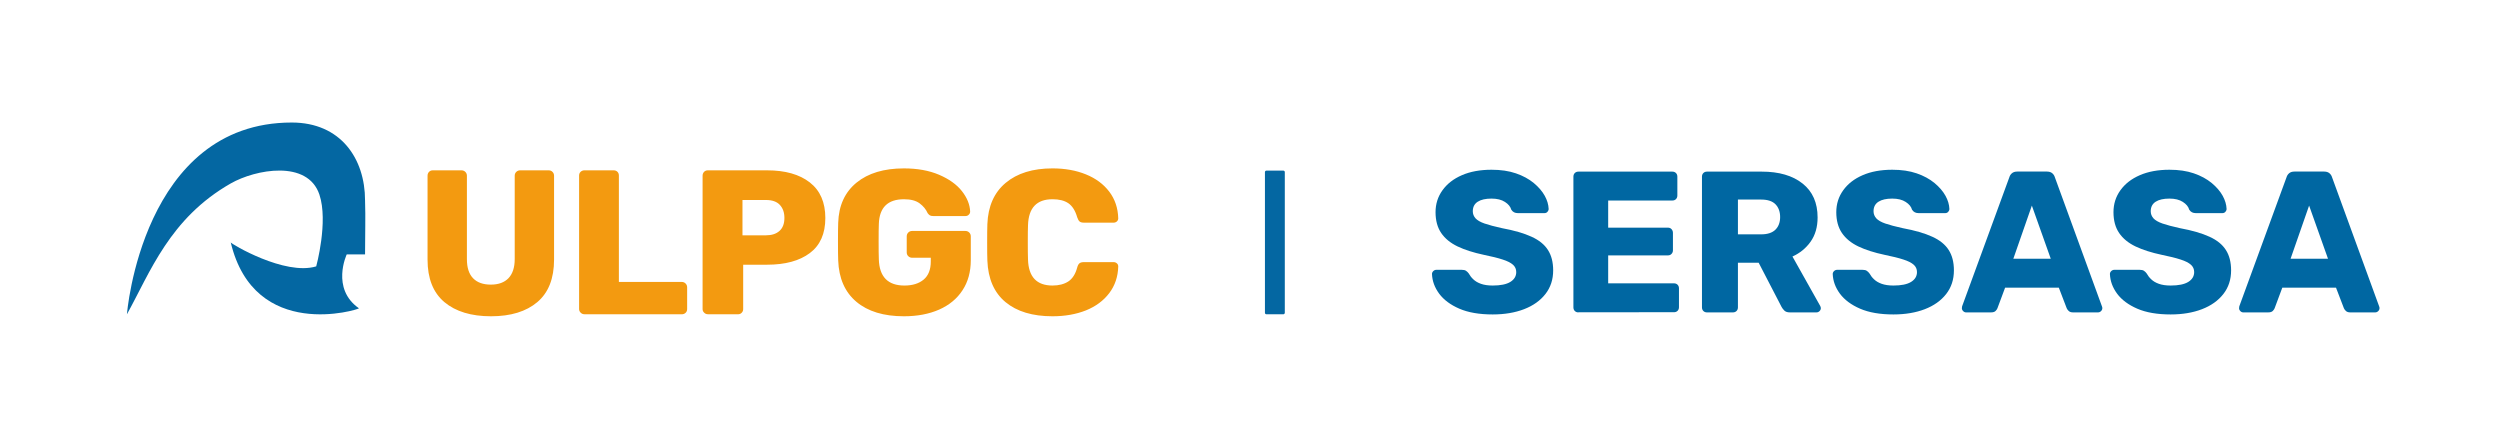 <?xml version="1.0" encoding="utf-8"?>
<!-- Generator: Adobe Illustrator 27.8.1, SVG Export Plug-In . SVG Version: 6.00 Build 0)  -->
<svg version="1.1" xmlns="http://www.w3.org/2000/svg" xmlns:xlink="http://www.w3.org/1999/xlink" x="0px" y="0px"
	 viewBox="0 0 464.39 81.24" style="enable-background:new 0 0 464.39 81.24;" xml:space="preserve">
<style type="text/css">
	.st0{fill:#0067A2;}
	.st1{display:none;}
	.st2{display:inline;fill:none;stroke:#009FE3;stroke-width:0.216;stroke-miterlimit:22.926;}
	.st3{display:inline;fill-rule:evenodd;clip-rule:evenodd;fill:none;stroke:#009FE3;stroke-width:0.216;stroke-miterlimit:22.926;}
	.st4{display:inline;fill-rule:evenodd;clip-rule:evenodd;fill:none;stroke:#B2B2B2;stroke-width:0.216;stroke-miterlimit:22.926;}
	.st5{display:inline;}
	.st6{fill:#DADADA;}
	.st7{display:inline;fill:#DADADA;}
	.st8{display:inline;fill:none;stroke:#F59A00;stroke-width:0.216;stroke-miterlimit:22.926;}
	.st9{display:inline;fill:none;stroke:#EF7D00;stroke-width:0.216;stroke-miterlimit:22.926;}
	.st10{display:inline;fill:none;stroke:#E30613;stroke-width:0.216;stroke-miterlimit:22.926;}
	.st11{fill-rule:evenodd;clip-rule:evenodd;fill:none;stroke:#B2B2B2;stroke-width:0.216;stroke-miterlimit:22.926;}
	.st12{fill-rule:evenodd;clip-rule:evenodd;fill:#DADADA;}
	
		.st13{display:inline;fill-rule:evenodd;clip-rule:evenodd;fill:none;stroke:#000000;stroke-width:0.216;stroke-miterlimit:22.926;}
	.st14{fill:none;stroke:#C6C6C6;stroke-width:0.216;stroke-miterlimit:22.926;}
	.st15{fill:none;stroke:#B2B2B2;stroke-width:0.216;stroke-miterlimit:22.926;}
	.st16{display:inline;fill:none;stroke:#C6C6C6;stroke-width:0.216;stroke-miterlimit:22.926;}
	.st17{display:inline;fill:none;stroke:#B2B2B2;stroke-width:0.216;stroke-miterlimit:22.926;}
	.st18{display:inline;fill-rule:evenodd;clip-rule:evenodd;fill:#DADADA;}
	.st19{fill-rule:evenodd;clip-rule:evenodd;fill:#009640;}
	
		.st20{display:inline;fill-rule:evenodd;clip-rule:evenodd;fill:none;stroke:#C6C6C6;stroke-width:0.216;stroke-miterlimit:22.926;}
	
		.st21{display:inline;fill-rule:evenodd;clip-rule:evenodd;fill:none;stroke:#E30613;stroke-width:0.216;stroke-miterlimit:22.926;}
	.st22{display:inline;fill-rule:evenodd;clip-rule:evenodd;fill:#009640;}
	.st23{display:inline;fill:none;stroke:#EF7D00;stroke-width:0.217;stroke-miterlimit:22.926;}
	.st24{fill:#B3B1B1;}
	.st25{fill:none;stroke:#B3B1B1;stroke-width:0.216;stroke-miterlimit:22.926;}
	.st26{display:inline;fill:none;}
	.st27{display:inline;fill:none;stroke:#020203;stroke-width:0.216;stroke-miterlimit:22.926;}
	.st28{display:inline;fill:none;stroke:#289BD3;stroke-width:0.216;stroke-miterlimit:22.926;}
	.st29{display:inline;fill:none;stroke:#F39A10;stroke-width:0.216;stroke-miterlimit:22.926;}
	.st30{display:inline;fill:#B3B1B1;}
	.st31{display:inline;fill:none;stroke:#B3B1B1;stroke-width:0.216;stroke-miterlimit:22.926;}
	.st32{display:inline;fill:none;stroke:#C6C6C6;stroke-width:0.217;stroke-miterlimit:22.926;}
	.st33{fill:none;stroke:#E30613;stroke-width:0.217;stroke-miterlimit:22.926;}
	.st34{fill:#0467A2;}
	.st35{fill:#F39A10;}
	.st36{fill:#F59A00;}
	.st37{fill-rule:evenodd;clip-rule:evenodd;fill:#0067A2;}
	.st38{fill-rule:evenodd;clip-rule:evenodd;fill:#F59A00;}
	.st39{fill:#FFFFFF;}
	.st40{fill-rule:evenodd;clip-rule:evenodd;fill:#FFFFFF;}
</style>
<g id="Capa_4">
</g>
<g id="Capa_1" class="st1">
	<g class="st5">
		<path class="st24" d="M235.6,40.75c0,3.66-0.88,6.52-2.63,8.6s-4.39,3.11-7.9,3.11h-15.58c-0.28,0-0.52-0.1-0.71-0.29
			c-0.19-0.19-0.29-0.43-0.29-0.72v-5.29c0-0.28,0.09-0.52,0.29-0.72c0.19-0.19,0.43-0.29,0.71-0.29h15.5
			c1.55,0,2.73-0.38,3.53-1.15c0.8-0.77,1.2-1.86,1.2-3.29c0-1.43-0.4-2.52-1.18-3.29c-0.79-0.77-1.97-1.15-3.55-1.15h-15.5
			c-0.28,0-0.52-0.1-0.71-0.29c-0.19-0.19-0.29-0.43-0.29-0.72v-5.33c0-0.29,0.09-0.52,0.29-0.7c0.19-0.18,0.43-0.27,0.71-0.27
			h15.58c3.51,0,6.15,1.04,7.9,3.13C234.72,34.18,235.6,37.06,235.6,40.75"/>
		<line class="st25" x1="208.51" y1="0.2" x2="208.51" y2="81.22"/>
		<line class="st25" x1="235.66" y1="0.2" x2="235.66" y2="81.22"/>
	</g>
	<rect x="0.38" class="st26" width="774.35" height="81.13"/>
	<rect x="0.38" class="st26" width="774.23" height="81.13"/>
	<rect x="0.38" class="st27" width="774.35" height="81.13"/>
	<line class="st28" x1="0.46" y1="58.43" x2="774.73" y2="58.43"/>
	<line class="st29" x1="0.43" y1="0.1" x2="405.13" y2="0.1"/>
	<path class="st30" d="M67.85,42.11c0-1.45,0.38-2.57,1.12-3.37c0.75-0.8,1.89-1.2,3.41-1.2h6.63c0.12,0,0.22,0.04,0.29,0.1
		c0.08,0.07,0.11,0.16,0.11,0.28v1.47c0,0.12-0.04,0.21-0.11,0.29c-0.08,0.07-0.17,0.11-0.29,0.11h-6.63c-0.86,0-1.5,0.2-1.94,0.6
		c-0.43,0.4-0.65,0.97-0.65,1.7c0,0.74,0.22,1.3,0.65,1.7c0.43,0.4,1.08,0.6,1.94,0.6h6.63c0.12,0,0.22,0.04,0.29,0.11
		c0.08,0.08,0.11,0.17,0.11,0.29v1.47c0,0.12-0.04,0.21-0.11,0.28c-0.08,0.07-0.17,0.1-0.29,0.1h-6.63c-1.52,0-2.66-0.4-3.41-1.19
		C68.23,44.66,67.85,43.55,67.85,42.11"/>
	<path class="st30" d="M57.72,11.41c-1.48,0-2.62-0.37-3.44-1.1c-0.82-0.74-1.22-1.85-1.22-3.34V0.46c0-0.12,0.04-0.21,0.11-0.29
		c0.07-0.07,0.17-0.11,0.28-0.11h1.5c0.12,0,0.22,0.04,0.29,0.11c0.08,0.08,0.12,0.17,0.12,0.29v6.51c0,0.84,0.2,1.48,0.61,1.9
		c0.41,0.43,0.99,0.64,1.74,0.64c0.75,0,1.33-0.21,1.74-0.64c0.41-0.43,0.61-1.06,0.61-1.9V0.46c0-0.12,0.04-0.21,0.11-0.29
		c0.08-0.07,0.17-0.11,0.29-0.11h1.5c0.12,0,0.21,0.04,0.28,0.11c0.07,0.08,0.11,0.17,0.11,0.29v6.51c0,1.49-0.4,2.61-1.21,3.34
		C60.33,11.04,59.19,11.41,57.72,11.41"/>
	<path class="st30" d="M57.69,11.41c1.48,0,2.62,0.37,3.44,1.1c0.82,0.74,1.22,1.85,1.22,3.34v6.51c0,0.12-0.03,0.21-0.11,0.29
		c-0.07,0.07-0.17,0.11-0.28,0.11h-1.5c-0.12,0-0.22-0.04-0.29-0.11c-0.08-0.08-0.11-0.17-0.11-0.29v-6.51c0-0.84-0.2-1.48-0.61-1.9
		c-0.41-0.43-0.99-0.64-1.74-0.64s-1.33,0.21-1.74,0.64c-0.41,0.43-0.61,1.06-0.61,1.9v6.51c0,0.12-0.04,0.21-0.11,0.29
		c-0.08,0.07-0.17,0.11-0.29,0.11h-1.5c-0.12,0-0.22-0.04-0.29-0.11c-0.07-0.08-0.11-0.17-0.11-0.29v-6.51
		c0-1.49,0.4-2.61,1.21-3.34C55.09,11.78,56.23,11.41,57.69,11.41"/>
	<line class="st31" x1="79.38" y1="0.06" x2="79.38" y2="81.08"/>
	<path class="st30" d="M12,42.11c0-1.45,0.37-2.57,1.12-3.37c0.75-0.8,1.89-1.2,3.41-1.2h6.63c0.12,0,0.22,0.04,0.29,0.1
		c0.08,0.07,0.11,0.16,0.11,0.28v1.47c0,0.12-0.04,0.21-0.11,0.29c-0.07,0.07-0.17,0.11-0.29,0.11h-6.63c-0.86,0-1.51,0.2-1.94,0.6
		c-0.44,0.4-0.65,0.97-0.65,1.7c0,0.74,0.22,1.3,0.65,1.7c0.43,0.4,1.08,0.6,1.94,0.6h6.63c0.12,0,0.22,0.04,0.29,0.11
		c0.08,0.08,0.11,0.17,0.11,0.29v1.47c0,0.12-0.04,0.21-0.11,0.28c-0.07,0.07-0.17,0.1-0.29,0.1h-6.63c-1.52,0-2.66-0.4-3.41-1.19
		C12.38,44.66,12,43.55,12,42.11"/>
	<path class="st30" d="M12.01,42.11c0-1.45-0.38-2.57-1.12-3.37c-0.75-0.8-1.89-1.2-3.41-1.2H0.84c-0.12,0-0.22,0.04-0.29,0.1
		c-0.08,0.07-0.11,0.16-0.11,0.28v1.47c0,0.12,0.04,0.21,0.11,0.29c0.08,0.07,0.17,0.11,0.29,0.11h6.63c0.86,0,1.51,0.2,1.94,0.6
		c0.43,0.4,0.65,0.97,0.65,1.7c0,0.74-0.22,1.3-0.65,1.7c-0.43,0.4-1.08,0.6-1.94,0.6H0.84c-0.12,0-0.22,0.04-0.29,0.11
		c-0.08,0.08-0.11,0.17-0.11,0.29v1.47c0,0.12,0.04,0.21,0.11,0.28c0.08,0.07,0.17,0.1,0.29,0.1h6.63c1.52,0,2.66-0.4,3.41-1.19
		C11.63,44.66,12.01,43.55,12.01,42.11"/>
	<path class="st30" d="M57.72,69.73c-1.48,0-2.62,0.37-3.44,1.1c-0.82,0.74-1.22,1.85-1.22,3.34v6.51c0,0.12,0.04,0.21,0.11,0.29
		c0.07,0.07,0.17,0.11,0.28,0.11h1.5c0.12,0,0.22-0.04,0.29-0.11c0.08-0.08,0.12-0.17,0.12-0.29v-6.51c0-0.84,0.2-1.48,0.61-1.9
		c0.41-0.43,0.99-0.64,1.74-0.64c0.75,0,1.33,0.21,1.74,0.64c0.41,0.43,0.61,1.06,0.61,1.9v6.51c0,0.12,0.04,0.21,0.11,0.29
		c0.08,0.07,0.17,0.11,0.29,0.11h1.5c0.12,0,0.21-0.04,0.28-0.11c0.07-0.08,0.11-0.17,0.11-0.29v-6.51c0-1.49-0.4-2.61-1.21-3.34
		C60.33,70.1,59.19,69.73,57.72,69.73"/>
	<path class="st30" d="M57.69,69.73c1.48,0,2.62-0.37,3.44-1.1c0.82-0.74,1.22-1.85,1.22-3.34v-6.51c0-0.12-0.03-0.21-0.11-0.29
		c-0.07-0.07-0.17-0.11-0.28-0.11h-1.5c-0.12,0-0.22,0.04-0.29,0.11c-0.08,0.08-0.11,0.17-0.11,0.29v6.51c0,0.84-0.2,1.48-0.61,1.9
		c-0.41,0.43-0.99,0.64-1.74,0.64s-1.33-0.21-1.74-0.64c-0.41-0.43-0.61-1.06-0.61-1.9v-6.51c0-0.12-0.04-0.21-0.11-0.29
		c-0.08-0.07-0.17-0.11-0.29-0.11h-1.5c-0.12,0-0.22,0.04-0.29,0.11c-0.07,0.08-0.11,0.17-0.11,0.29v6.51c0,1.49,0.4,2.61,1.21,3.34
		C55.09,69.36,56.23,69.73,57.69,69.73"/>
	<line class="st28" x1="0.46" y1="22.8" x2="774.73" y2="22.8"/>
	<line class="st28" x1="0.46" y1="42.8" x2="774.73" y2="42.8"/>
	<line class="st28" x1="0.46" y1="47.29" x2="774.73" y2="47.29"/>
	<line class="st29" x1="0.46" y1="31.73" x2="774.73" y2="31.73"/>
	<g class="st5">
		<line class="st25" x1="441.08" y1="0.84" x2="441.08" y2="81.86"/>
		<path class="st25" d="M452.69,0.9v81.02 M464.27,0.9v81.02"/>
		<path class="st24" d="M452.69,43.78c0-1.45,0.38-2.57,1.12-3.37c0.75-0.8,1.88-1.2,3.4-1.2h6.63c0.12,0,0.22,0.04,0.29,0.1
			c0.08,0.07,0.11,0.16,0.11,0.28v1.47c0,0.12-0.04,0.21-0.11,0.29c-0.08,0.07-0.17,0.11-0.29,0.11h-6.63c-0.86,0-1.51,0.2-1.94,0.6
			c-0.44,0.4-0.65,0.97-0.65,1.7c0,0.74,0.22,1.3,0.65,1.7c0.43,0.4,1.08,0.6,1.94,0.6h6.63c0.12,0,0.22,0.04,0.29,0.11
			c0.08,0.08,0.11,0.17,0.11,0.29v1.47c0,0.12-0.04,0.21-0.11,0.28c-0.08,0.07-0.17,0.1-0.29,0.1h-6.63c-1.52,0-2.65-0.4-3.4-1.19
			C453.06,46.34,452.69,45.22,452.69,43.78"/>
		<path class="st24" d="M452.65,43.76c0-1.45-0.38-2.57-1.12-3.37c-0.75-0.8-1.88-1.2-3.4-1.2h-6.63c-0.12,0-0.22,0.04-0.29,0.1
			c-0.08,0.07-0.11,0.16-0.11,0.28v1.47c0,0.12,0.04,0.21,0.11,0.29c0.08,0.07,0.17,0.11,0.29,0.11h6.63c0.86,0,1.51,0.2,1.94,0.6
			c0.44,0.4,0.65,0.97,0.65,1.7c0,0.74-0.22,1.3-0.65,1.7c-0.43,0.4-1.08,0.6-1.94,0.6h-6.63c-0.12,0-0.22,0.04-0.29,0.11
			c-0.08,0.08-0.11,0.17-0.11,0.29v1.47c0,0.12,0.04,0.21,0.11,0.28c0.08,0.07,0.17,0.1,0.29,0.1h6.63c1.52,0,2.65-0.4,3.4-1.19
			C452.27,46.32,452.65,45.2,452.65,43.76"/>
	</g>
	<g class="st5">
		<path class="st24" d="M265.78,40.77c0,3.66-0.88,6.52-2.63,8.6s-4.39,3.11-7.9,3.11h-15.58c-0.28,0-0.52-0.1-0.71-0.29
			c-0.19-0.19-0.29-0.43-0.29-0.72v-5.29c0-0.28,0.09-0.52,0.29-0.72c0.19-0.19,0.43-0.29,0.71-0.29h15.5
			c1.55,0,2.73-0.38,3.53-1.15c0.8-0.77,1.2-1.86,1.2-3.29c0-1.43-0.4-2.52-1.18-3.29c-0.79-0.77-1.97-1.15-3.55-1.15h-15.5
			c-0.28,0-0.52-0.1-0.71-0.29c-0.19-0.19-0.29-0.43-0.29-0.72v-5.33c0-0.29,0.09-0.52,0.29-0.7c0.19-0.18,0.43-0.27,0.71-0.27
			h15.58c3.51,0,6.15,1.04,7.9,3.13C264.9,34.21,265.78,37.09,265.78,40.77"/>
		<line class="st25" x1="238.68" y1="0.23" x2="238.68" y2="81.24"/>
		<line class="st25" x1="265.83" y1="0.23" x2="265.83" y2="81.24"/>
	</g>
	<g class="st5">
		<path class="st24" d="M234.85,41.11c0,3.66-0.88,6.52-2.63,8.6s-4.39,3.11-7.9,3.11h-15.58c-0.28,0-0.52-0.1-0.71-0.29
			c-0.19-0.19-0.29-0.43-0.29-0.72v-5.29c0-0.28,0.09-0.52,0.29-0.72c0.19-0.19,0.43-0.29,0.71-0.29h15.5
			c1.55,0,2.73-0.38,3.53-1.15c0.8-0.77,1.2-1.86,1.2-3.29c0-1.43-0.4-2.52-1.18-3.29c-0.79-0.77-1.97-1.15-3.55-1.15h-15.5
			c-0.28,0-0.52-0.1-0.71-0.29c-0.19-0.19-0.29-0.43-0.29-0.72v-5.33c0-0.29,0.09-0.52,0.29-0.7c0.19-0.18,0.43-0.27,0.71-0.27
			h15.58c3.51,0,6.15,1.04,7.9,3.13C233.97,34.54,234.85,37.42,234.85,41.11"/>
		<line class="st25" x1="207.76" y1="0.56" x2="207.76" y2="81.58"/>
		<line class="st25" x1="234.91" y1="0.56" x2="234.91" y2="81.58"/>
	</g>
	<line class="st29" x1="-48.72" y1="0.1" x2="355.99" y2="0.1"/>
	<line class="st9" x1="62.45" y1="0.01" x2="215.96" y2="-0.06"/>
	<line class="st9" x1="-49.19" y1="0.07" x2="24.91" y2="0.34"/>
</g>
<g id="Capa_2">
	<g>
		<g>
			<path class="st0" d="M277.28,58.41c-2.49,0-4.56-0.36-6.2-1.07s-2.89-1.64-3.74-2.78c-0.85-1.15-1.29-2.37-1.34-3.66
				c0-0.2,0.08-0.38,0.24-0.54c0.16-0.16,0.36-0.24,0.58-0.24h4.71c0.35,0,0.62,0.06,0.8,0.19c0.19,0.12,0.35,0.29,0.5,0.49
				c0.2,0.37,0.48,0.74,0.84,1.08c0.36,0.35,0.83,0.63,1.42,0.84c0.59,0.21,1.31,0.32,2.19,0.32c1.44,0,2.54-0.22,3.27-0.67
				c0.73-0.45,1.1-1.06,1.1-1.83c0-0.55-0.2-1-0.6-1.36s-1.04-0.69-1.92-0.97c-0.88-0.29-2.06-0.58-3.53-0.88
				c-1.89-0.4-3.51-0.92-4.84-1.55c-1.33-0.64-2.35-1.47-3.05-2.5c-0.7-1.03-1.05-2.32-1.05-3.87c0-1.52,0.43-2.88,1.29-4.07
				c0.86-1.2,2.06-2.13,3.61-2.8c1.54-0.67,3.38-1.01,5.49-1.01c1.72,0,3.23,0.22,4.54,0.67c1.31,0.45,2.41,1.05,3.31,1.79
				c0.9,0.75,1.58,1.54,2.04,2.37c0.46,0.83,0.7,1.65,0.73,2.45c0,0.2-0.08,0.38-0.22,0.54s-0.34,0.24-0.56,0.24h-4.93
				c-0.27,0-0.51-0.05-0.71-0.15s-0.37-0.26-0.52-0.49c-0.15-0.55-0.54-1.03-1.18-1.44c-0.63-0.41-1.46-0.62-2.49-0.62
				c-1.1,0-1.95,0.19-2.56,0.58c-0.61,0.39-0.92,0.98-0.92,1.77c0,0.5,0.17,0.93,0.5,1.31c0.34,0.37,0.9,0.7,1.68,0.97
				c0.79,0.27,1.86,0.56,3.23,0.86c2.27,0.42,4.1,0.95,5.49,1.59c1.4,0.63,2.42,1.46,3.06,2.47c0.65,1.01,0.97,2.27,0.97,3.79
				c0,1.7-0.48,3.16-1.44,4.39c-0.96,1.23-2.29,2.17-3.98,2.82C281.42,58.08,279.47,58.41,277.28,58.41z"/>
			<path class="st0" d="M293.2,58.03c-0.27,0-0.5-0.09-0.67-0.26c-0.17-0.17-0.26-0.4-0.26-0.67V32.81c0-0.27,0.09-0.5,0.26-0.67
				c0.17-0.17,0.4-0.26,0.67-0.26h17.45c0.27,0,0.5,0.09,0.67,0.26c0.17,0.17,0.26,0.4,0.26,0.67v3.51c0,0.27-0.09,0.5-0.26,0.67
				c-0.17,0.17-0.4,0.26-0.67,0.26h-11.92v5.04h11.1c0.27,0,0.5,0.09,0.67,0.28c0.17,0.19,0.26,0.42,0.26,0.69v3.25
				c0,0.25-0.09,0.47-0.26,0.65c-0.17,0.19-0.4,0.28-0.67,0.28h-11.1v5.19h12.22c0.27,0,0.5,0.09,0.67,0.26
				c0.17,0.17,0.26,0.4,0.26,0.67v3.51c0,0.27-0.09,0.5-0.26,0.67c-0.17,0.17-0.4,0.26-0.67,0.26H293.2z"/>
			<path class="st0" d="M317.08,58.03c-0.27,0-0.5-0.09-0.67-0.26c-0.17-0.17-0.26-0.4-0.26-0.67V32.81c0-0.27,0.09-0.5,0.26-0.67
				c0.17-0.17,0.4-0.26,0.67-0.26h10.17c3.21,0,5.75,0.74,7.6,2.22c1.86,1.48,2.78,3.58,2.78,6.3c0,1.77-0.43,3.26-1.29,4.48
				c-0.86,1.22-1.99,2.14-3.38,2.77l5.16,9.19c0.08,0.15,0.11,0.29,0.11,0.41c0,0.2-0.08,0.38-0.24,0.54
				c-0.16,0.16-0.35,0.24-0.58,0.24h-4.93c-0.47,0-0.82-0.12-1.05-0.36c-0.22-0.24-0.39-0.45-0.49-0.65l-4.26-8.22h-3.85v8.3
				c0,0.27-0.09,0.5-0.26,0.67c-0.17,0.17-0.4,0.26-0.67,0.26H317.08z M322.83,43.53h4.33c1.17,0,2.05-0.29,2.63-0.86
				c0.58-0.57,0.88-1.36,0.88-2.35c0-0.97-0.28-1.76-0.84-2.35s-1.45-0.9-2.67-0.9h-4.33V43.53z"/>
			<path class="st0" d="M351.72,58.41c-2.49,0-4.56-0.36-6.2-1.07s-2.89-1.64-3.74-2.78c-0.85-1.15-1.29-2.37-1.34-3.66
				c0-0.2,0.08-0.38,0.24-0.54c0.16-0.16,0.36-0.24,0.58-0.24h4.71c0.35,0,0.62,0.06,0.8,0.19c0.19,0.12,0.35,0.29,0.5,0.49
				c0.2,0.37,0.48,0.74,0.84,1.08c0.36,0.35,0.83,0.63,1.42,0.84c0.59,0.21,1.31,0.32,2.19,0.32c1.44,0,2.54-0.22,3.27-0.67
				c0.73-0.45,1.1-1.06,1.1-1.83c0-0.55-0.2-1-0.6-1.36s-1.04-0.69-1.92-0.97c-0.88-0.29-2.06-0.58-3.53-0.88
				c-1.89-0.4-3.51-0.92-4.84-1.55c-1.33-0.64-2.35-1.47-3.05-2.5c-0.7-1.03-1.05-2.32-1.05-3.87c0-1.52,0.43-2.88,1.29-4.07
				c0.86-1.2,2.06-2.13,3.61-2.8c1.54-0.67,3.38-1.01,5.49-1.01c1.72,0,3.23,0.22,4.54,0.67c1.31,0.45,2.41,1.05,3.31,1.79
				c0.9,0.75,1.58,1.54,2.04,2.37c0.46,0.83,0.7,1.65,0.73,2.45c0,0.2-0.08,0.38-0.22,0.54s-0.34,0.24-0.56,0.24h-4.93
				c-0.27,0-0.51-0.05-0.71-0.15s-0.37-0.26-0.52-0.49c-0.15-0.55-0.54-1.03-1.18-1.44c-0.63-0.41-1.46-0.62-2.49-0.62
				c-1.1,0-1.95,0.19-2.56,0.58c-0.61,0.39-0.92,0.98-0.92,1.77c0,0.5,0.17,0.93,0.5,1.31c0.34,0.37,0.9,0.7,1.68,0.97
				c0.79,0.27,1.86,0.56,3.23,0.86c2.27,0.42,4.1,0.95,5.49,1.59c1.4,0.63,2.42,1.46,3.06,2.47c0.65,1.01,0.97,2.27,0.97,3.79
				c0,1.7-0.48,3.16-1.44,4.39c-0.96,1.23-2.29,2.17-3.98,2.82C355.86,58.08,353.91,58.41,351.72,58.41z"/>
			<path class="st0" d="M365.21,58.03c-0.2,0-0.38-0.08-0.54-0.24c-0.16-0.16-0.24-0.34-0.24-0.54c0-0.12,0.01-0.24,0.04-0.34
				l8.78-23.99c0.08-0.27,0.23-0.52,0.47-0.73c0.24-0.21,0.57-0.32,0.99-0.32h5.53c0.42,0,0.75,0.11,0.99,0.32
				c0.24,0.21,0.39,0.46,0.47,0.73l8.75,23.99c0.05,0.1,0.07,0.21,0.07,0.34c0,0.2-0.08,0.38-0.24,0.54
				c-0.16,0.16-0.35,0.24-0.58,0.24h-4.6c-0.37,0-0.65-0.09-0.84-0.28c-0.19-0.19-0.31-0.36-0.36-0.5l-1.46-3.81h-9.98l-1.42,3.81
				c-0.05,0.15-0.16,0.32-0.34,0.5c-0.17,0.19-0.47,0.28-0.9,0.28H365.21z M373.99,48.06h6.95l-3.51-9.87L373.99,48.06z"/>
			<path class="st0" d="M403.21,58.41c-2.49,0-4.56-0.36-6.2-1.07s-2.89-1.64-3.74-2.78c-0.85-1.15-1.29-2.37-1.34-3.66
				c0-0.2,0.08-0.38,0.24-0.54c0.16-0.16,0.36-0.24,0.58-0.24h4.71c0.35,0,0.62,0.06,0.8,0.19c0.19,0.12,0.35,0.29,0.5,0.49
				c0.2,0.37,0.48,0.74,0.84,1.08c0.36,0.35,0.83,0.63,1.42,0.84c0.59,0.21,1.31,0.32,2.19,0.32c1.44,0,2.54-0.22,3.27-0.67
				c0.73-0.45,1.1-1.06,1.1-1.83c0-0.55-0.2-1-0.6-1.36s-1.04-0.69-1.92-0.97c-0.88-0.29-2.06-0.58-3.53-0.88
				c-1.89-0.4-3.51-0.92-4.84-1.55c-1.33-0.64-2.35-1.47-3.05-2.5c-0.7-1.03-1.05-2.32-1.05-3.87c0-1.52,0.43-2.88,1.29-4.07
				c0.86-1.2,2.06-2.13,3.61-2.8c1.54-0.67,3.38-1.01,5.49-1.01c1.72,0,3.23,0.22,4.54,0.67c1.31,0.45,2.41,1.05,3.31,1.79
				c0.9,0.75,1.58,1.54,2.04,2.37c0.46,0.83,0.7,1.65,0.73,2.45c0,0.2-0.08,0.38-0.22,0.54s-0.34,0.24-0.56,0.24h-4.93
				c-0.27,0-0.51-0.05-0.71-0.15s-0.37-0.26-0.52-0.49c-0.15-0.55-0.54-1.03-1.18-1.44c-0.63-0.41-1.46-0.62-2.49-0.62
				c-1.1,0-1.95,0.19-2.56,0.58c-0.61,0.39-0.92,0.98-0.92,1.77c0,0.5,0.17,0.93,0.5,1.31c0.34,0.37,0.9,0.7,1.68,0.97
				c0.79,0.27,1.86,0.56,3.23,0.86c2.27,0.42,4.1,0.95,5.49,1.59c1.4,0.63,2.42,1.46,3.06,2.47c0.65,1.01,0.97,2.27,0.97,3.79
				c0,1.7-0.48,3.16-1.44,4.39c-0.96,1.23-2.29,2.17-3.98,2.82C407.35,58.08,405.41,58.41,403.21,58.41z"/>
			<path class="st0" d="M416.7,58.03c-0.2,0-0.38-0.08-0.54-0.24c-0.16-0.16-0.24-0.34-0.24-0.54c0-0.12,0.01-0.24,0.04-0.34
				l8.78-23.99c0.08-0.27,0.23-0.52,0.47-0.73c0.24-0.21,0.57-0.32,0.99-0.32h5.53c0.42,0,0.75,0.11,0.99,0.32
				c0.24,0.21,0.39,0.46,0.47,0.73l8.75,23.99c0.05,0.1,0.07,0.21,0.07,0.34c0,0.2-0.08,0.38-0.24,0.54
				c-0.16,0.16-0.35,0.24-0.58,0.24h-4.6c-0.37,0-0.65-0.09-0.84-0.28c-0.19-0.19-0.31-0.36-0.36-0.5l-1.46-3.81h-9.98l-1.42,3.81
				c-0.05,0.15-0.16,0.32-0.34,0.5c-0.17,0.19-0.47,0.28-0.9,0.28H416.7z M425.49,48.06h6.95l-3.51-9.87L425.49,48.06z"/>
		</g>
	</g>
	<path class="st34" d="M54.2,22.76c9.07,0,13.61,6.68,13.61,14.47c0.11,3.55,0,5.58,0,10.02h-3.4c0,0-2.99,6.35,2.27,10.02
		c0,0.22-19.4,6.28-23.82-12.24c0,0.22,10.03,6.23,15.88,4.45c0,0,2.28-8.31,0.59-13.34c-2.19-6.51-11.88-4.68-16.46-2.07
		c-11.38,6.49-14.99,16.56-19.29,24.31C23.57,58.38,26.4,22.76,54.2,22.76"/>
	<path class="st35" d="M195.51,58.75c-3.71,0-6.62-0.88-8.73-2.63s-3.24-4.33-3.37-7.71c-0.03-0.69-0.04-1.81-0.04-3.36
		c0-1.58,0.01-2.72,0.04-3.43c0.13-3.31,1.26-5.86,3.4-7.65c2.14-1.79,5.04-2.69,8.69-2.69c2.31,0,4.38,0.37,6.21,1.11
		c1.83,0.74,3.27,1.81,4.34,3.21c1.06,1.4,1.62,3.05,1.67,4.96c0,0.23-0.09,0.42-0.25,0.57c-0.17,0.15-0.37,0.23-0.6,0.23h-5.52
		c-0.36,0-0.63-0.07-0.8-0.21c-0.17-0.14-0.32-0.4-0.45-0.78c-0.36-1.25-0.92-2.12-1.65-2.62c-0.74-0.5-1.72-0.74-2.94-0.74
		c-2.93,0-4.45,1.6-4.55,4.81c-0.03,0.69-0.04,1.74-0.04,3.17c0,1.42,0.01,2.51,0.04,3.24c0.1,3.21,1.62,4.81,4.55,4.81
		c1.19,0,2.17-0.26,2.94-0.76c0.77-0.51,1.32-1.37,1.65-2.6c0.1-0.38,0.25-0.64,0.43-0.78c0.18-0.14,0.45-0.21,0.82-0.21h5.52
		c0.23,0,0.43,0.08,0.6,0.23c0.17,0.15,0.25,0.34,0.25,0.57c-0.05,1.91-0.61,3.56-1.67,4.96c-1.06,1.4-2.51,2.47-4.34,3.21
		C199.89,58.38,197.82,58.75,195.51,58.75 M167.91,58.75c-3.76,0-6.7-0.9-8.83-2.69c-2.13-1.79-3.26-4.36-3.38-7.69
		c-0.03-0.71-0.04-1.87-0.04-3.47c0-1.6,0.01-2.77,0.04-3.51c0.1-3.21,1.24-5.69,3.4-7.46c2.17-1.77,5.1-2.65,8.81-2.65
		c2.49,0,4.66,0.39,6.52,1.18c1.85,0.79,3.27,1.8,4.24,3.03c0.97,1.23,1.49,2.5,1.54,3.8c0,0.23-0.08,0.43-0.25,0.59
		c-0.17,0.17-0.37,0.25-0.6,0.25h-6.03c-0.26,0-0.46-0.04-0.6-0.13c-0.14-0.09-0.28-0.22-0.41-0.4c-0.31-0.71-0.81-1.32-1.5-1.83
		c-0.69-0.51-1.65-0.76-2.9-0.76c-3.01,0-4.57,1.53-4.67,4.58c-0.03,0.71-0.04,1.81-0.04,3.28c0,1.48,0.01,2.58,0.04,3.32
		c0.1,3.23,1.69,4.85,4.75,4.85c1.5,0,2.7-0.37,3.58-1.11c0.88-0.74,1.32-1.86,1.32-3.36v-0.69h-3.46c-0.28,0-0.52-0.1-0.72-0.29
		c-0.2-0.19-0.29-0.43-0.29-0.71V43.9c0-0.28,0.1-0.52,0.29-0.71c0.19-0.19,0.43-0.29,0.72-0.29h9.88c0.28,0,0.53,0.1,0.72,0.29
		c0.19,0.19,0.29,0.43,0.29,0.71v4.43c0,2.16-0.51,4.03-1.54,5.59c-1.02,1.57-2.47,2.76-4.34,3.59
		C172.58,58.33,170.4,58.75,167.91,58.75 M142.29,43.71c1.06,0,1.9-0.27,2.51-0.82c0.61-0.55,0.91-1.35,0.91-2.42
		c0-0.99-0.28-1.79-0.84-2.4c-0.56-0.61-1.42-0.92-2.59-0.92h-4.36v6.57H142.29z M131.48,58.37c-0.26,0-0.49-0.1-0.68-0.29
		c-0.2-0.19-0.29-0.41-0.29-0.67V32.64c0-0.28,0.09-0.52,0.27-0.71c0.18-0.19,0.41-0.29,0.7-0.29h11.01c3.37,0,6.02,0.75,7.94,2.25
		c1.92,1.5,2.88,3.7,2.88,6.61s-0.96,5.07-2.88,6.51c-1.92,1.44-4.57,2.16-7.94,2.16h-4.44v8.25c0,0.25-0.09,0.48-0.27,0.67
		c-0.18,0.19-0.42,0.29-0.7,0.29H131.48z M108.54,58.37c-0.26,0-0.49-0.1-0.68-0.29c-0.19-0.19-0.29-0.41-0.29-0.67V32.6
		c0-0.28,0.1-0.51,0.29-0.69c0.2-0.18,0.42-0.27,0.68-0.27h5.45c0.29,0,0.52,0.09,0.7,0.27c0.18,0.18,0.27,0.41,0.27,0.69v19.77
		h11.67c0.29,0,0.53,0.1,0.72,0.29c0.19,0.19,0.29,0.43,0.29,0.71v4.05c0,0.28-0.1,0.51-0.29,0.69c-0.19,0.18-0.43,0.27-0.72,0.27
		H108.54z M91.21,58.75c-3.68,0-6.57-0.88-8.66-2.63c-2.09-1.76-3.13-4.39-3.13-7.9V32.64c0-0.28,0.09-0.52,0.27-0.71
		c0.18-0.19,0.41-0.29,0.7-0.29h5.33c0.28,0,0.52,0.09,0.72,0.29c0.19,0.19,0.29,0.43,0.29,0.71v15.5c0,1.58,0.38,2.76,1.15,3.55
		c0.76,0.79,1.86,1.18,3.29,1.18c1.43,0,2.52-0.4,3.29-1.2c0.76-0.8,1.15-1.98,1.15-3.53v-15.5c0-0.28,0.1-0.52,0.29-0.71
		c0.2-0.19,0.43-0.29,0.72-0.29h5.29c0.29,0,0.53,0.09,0.72,0.29c0.19,0.19,0.29,0.43,0.29,0.71v15.58c0,3.51-1.04,6.15-3.11,7.9
		S94.87,58.75,91.21,58.75"/>
	<path class="st34" d="M235.25,58.38h3.13c0.16,0,0.28-0.13,0.28-0.28V31.97c0-0.16-0.13-0.28-0.28-0.28h-3.13
		c-0.16,0-0.28,0.13-0.28,0.28v26.13C234.96,58.25,235.09,58.38,235.25,58.38z"/>
</g>
<g id="Capa_3">
</g>
</svg>
